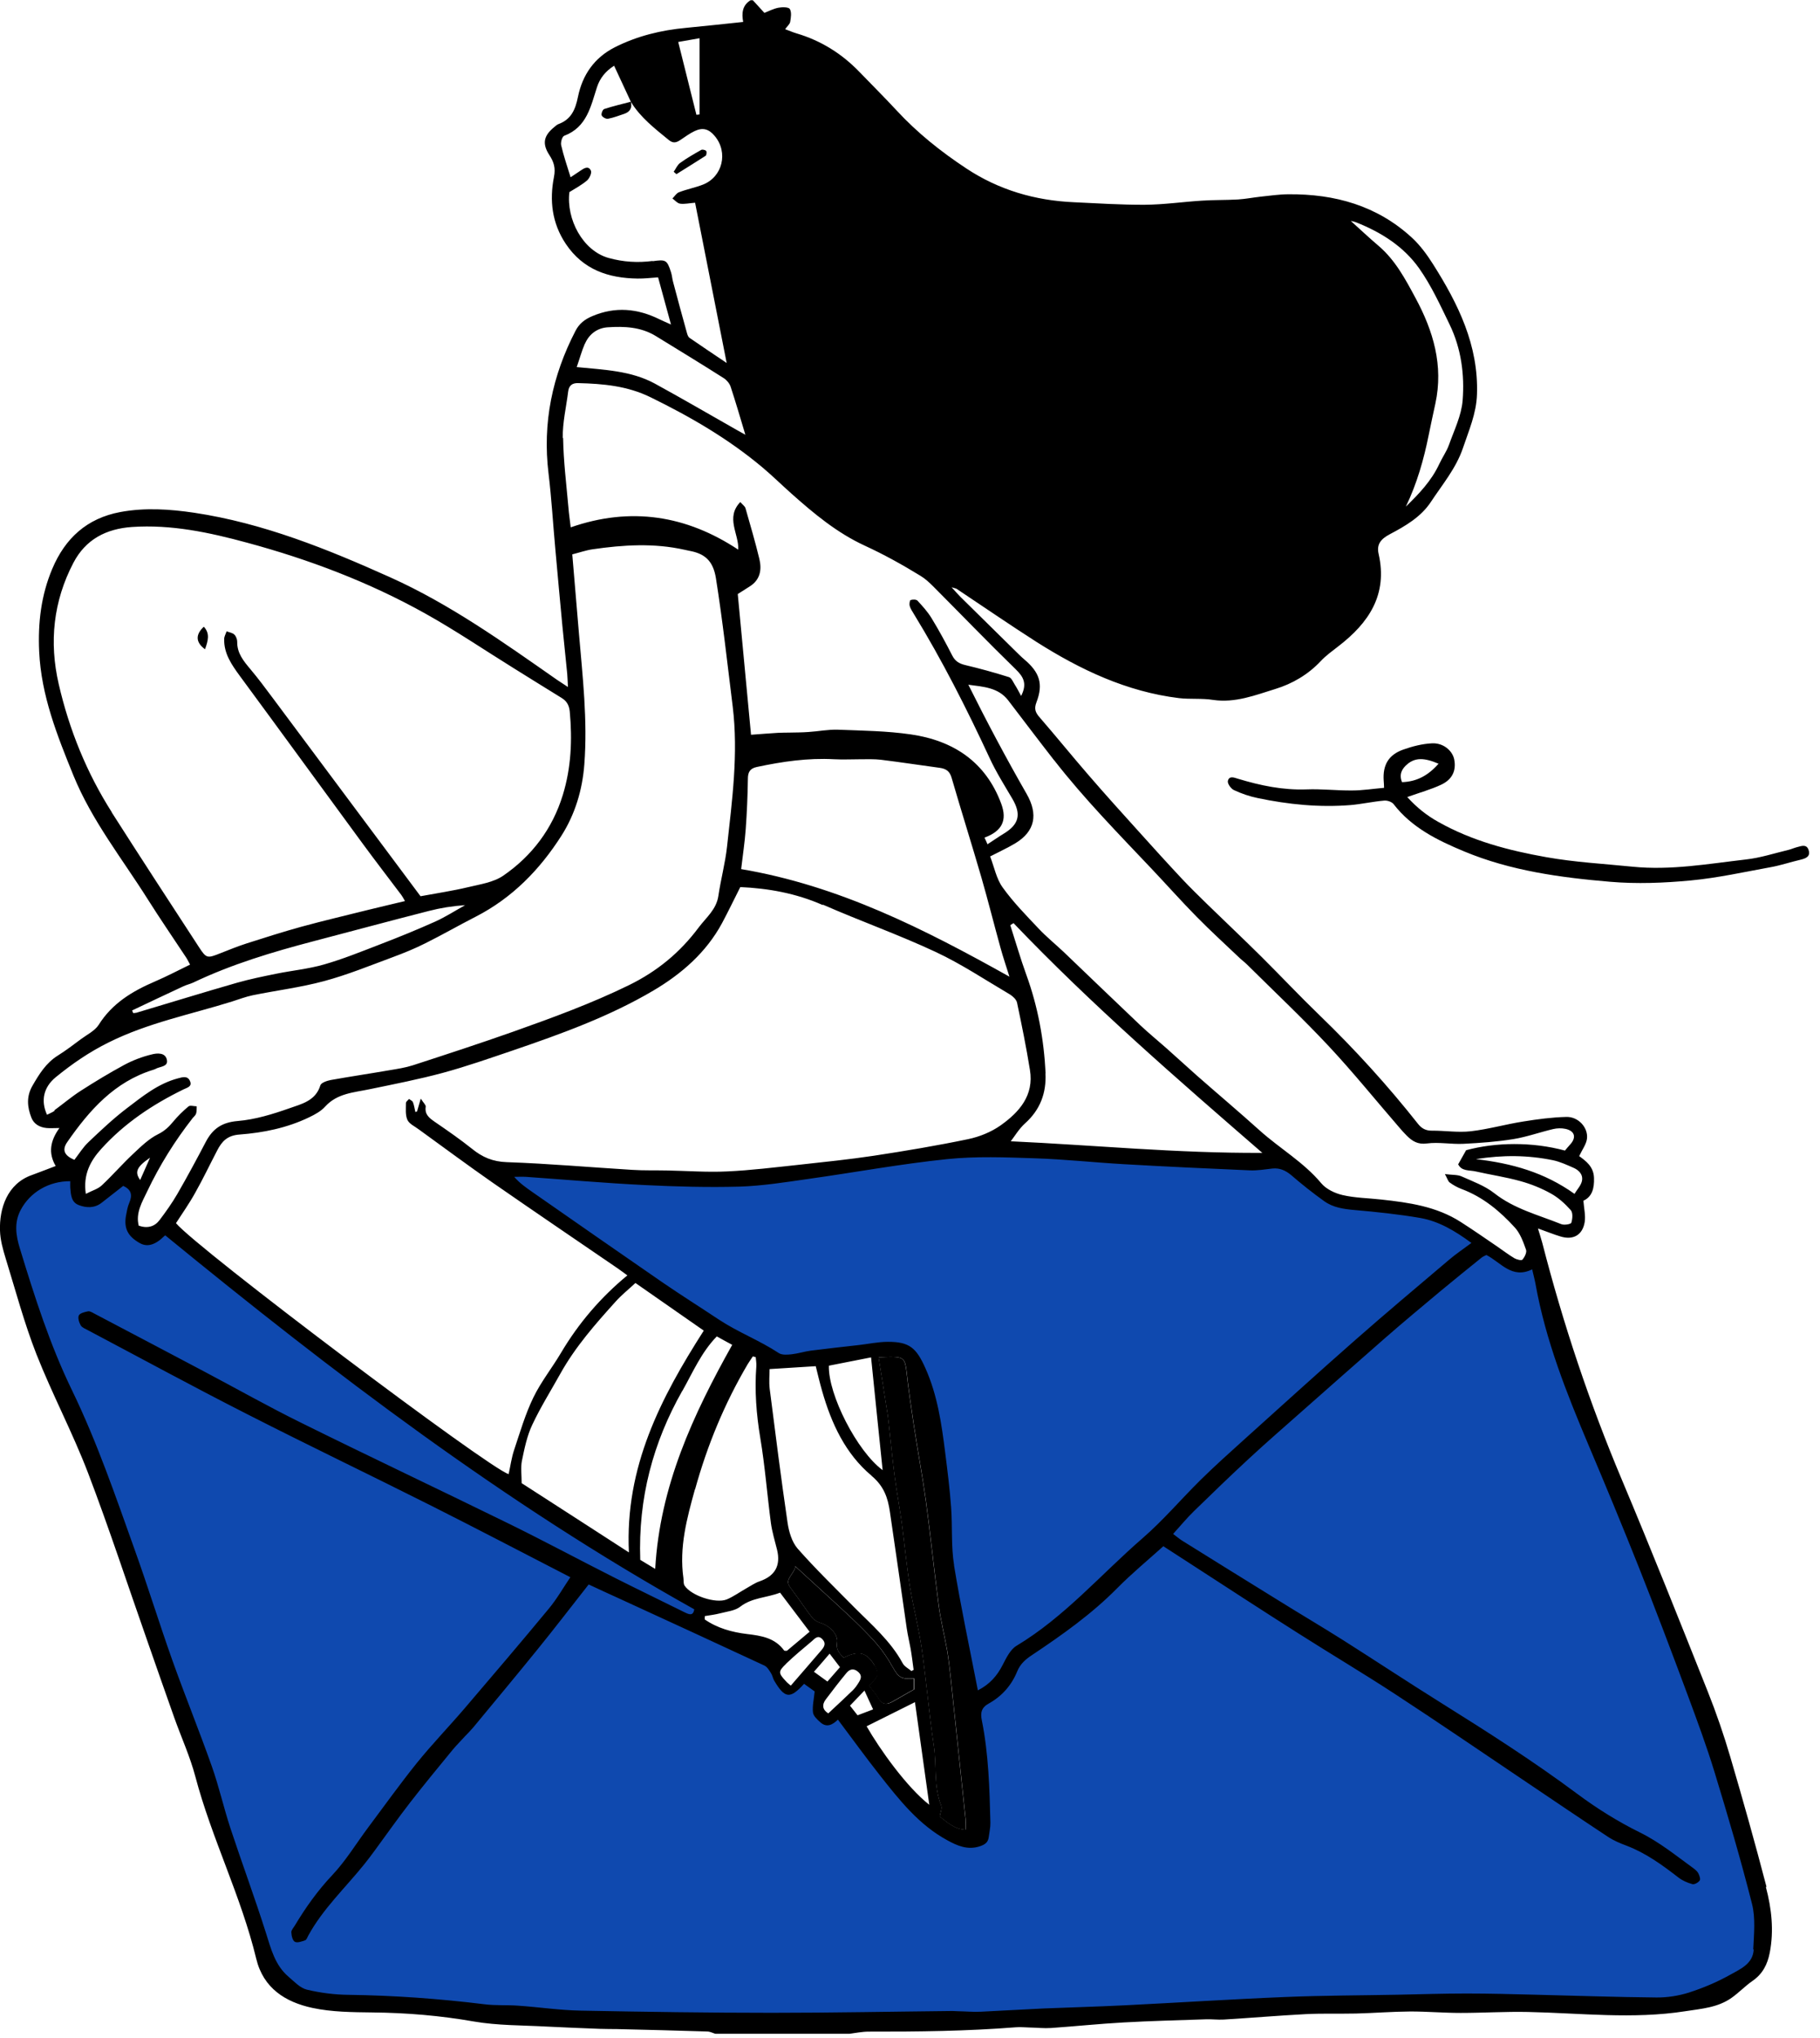<?xml version="1.0" encoding="UTF-8"?> <svg xmlns="http://www.w3.org/2000/svg" width="151" height="169" viewBox="0 0 151 169" fill="none"><g clip-path="url(#clip0_1919_34)"><path d="M10.26 97.95C10.26 97.95 8.26 99.95 7.26 99.45C6.26 98.95 6.26 97.2 6.26 97.2C6.26 97.2 2.76 97.45 1.76 99.45C0.76 101.45 0.51 103.2 1.76 106.7C3.01 110.2 12.01 133.19 14 139.44C16 145.69 21.25 159.68 21.75 161.43C22.25 163.18 23 164.43 25 165.18C27 165.93 36.24 166.93 50.49 167.43C64.73 167.93 103.22 166.18 112.46 166.18C121.7 166.18 137.45 167.18 140.7 165.93C143.95 164.68 145.95 164.68 146.2 160.18C146.45 155.68 138.7 134.94 135.46 126.95C132.21 118.95 129.96 112.96 129.21 110.46C128.46 107.96 127.21 101.96 127.21 101.96C127.21 101.96 127.71 104.71 126.46 104.96C125.21 105.21 121.96 102.21 120.46 101.46C118.96 100.71 116.46 100.21 115.46 100.21C114.46 100.21 111.71 99.96 109.46 98.71C107.21 97.46 106.21 96.21 106.21 96.21L81.22 95.21C81.22 95.21 63.48 97.96 61.23 97.96C58.98 97.96 40.74 96.96 40.74 96.96C40.74 96.96 60.23 110.2 61.98 111.45C63.73 112.7 63.23 113.2 64.73 112.95C66.23 112.7 74.87 110.84 75.67 112.14C76.47 113.45 75.97 116.2 76.97 119.69C77.97 123.18 80.97 147.18 81.22 149.18C81.47 151.18 80.97 152.68 80.97 152.68C80.97 152.68 76.72 151.68 74.72 148.93C72.72 146.18 69.97 141.43 69.97 141.43C69.97 141.43 69.47 142.43 68.72 142.43C67.97 142.43 67.14 142.05 67.8 141.49C68.47 140.93 67.97 139.93 67.97 139.93L66.72 139.18C66.72 139.18 66.22 140.68 65.47 140.18C64.72 139.68 64.22 137.93 64.22 137.93L63.72 136.18C63.72 136.18 60.47 135.68 59.22 135.18C57.97 134.68 57.22 134.43 57.72 133.93C58.22 133.43 58.72 133.43 58.72 133.43C58.72 133.43 38.98 120.69 33.98 117.19C28.98 113.69 13.74 101.7 13.74 101.7C13.74 101.7 11.6 103.64 11.17 102.67C10.74 101.7 11.49 99.45 11.49 99.45L10.24 97.95H10.26Z" fill="#0F49AF"></path><path d="M146.56 156.46C145.62 152.86 144.61 149.27 143.56 145.7C143.02 143.86 142.39 142.03 141.68 140.25C139.35 134.4 137.02 128.55 134.58 122.75C131.88 116.35 129.69 109.79 127.96 103.07C127.87 102.72 127.75 102.38 127.6 101.87C128.34 102.13 128.89 102.36 129.46 102.53C130.52 102.86 131.31 102.42 131.48 101.32C131.56 100.79 131.42 100.22 131.37 99.57C132.09 99.24 132.28 98.55 132.25 97.68C132.22 96.72 131.55 96.26 131.02 95.87C131.27 95.33 131.62 94.88 131.67 94.4C131.76 93.48 130.93 92.59 129.95 92.62C128.76 92.65 127.56 92.81 126.38 93C124.92 93.23 123.49 93.64 122.02 93.81C120.96 93.93 119.87 93.75 118.79 93.76C118.29 93.76 117.96 93.58 117.66 93.21C115.14 90.02 112.42 87.03 109.5 84.21C107.86 82.63 106.3 80.97 104.68 79.36C103.2 77.89 101.68 76.46 100.18 75C99.46 74.29 98.73 73.59 98.04 72.85C96.85 71.58 95.68 70.29 94.52 69C93.1 67.43 91.68 65.86 90.3 64.26C88.93 62.68 87.62 61.06 86.25 59.48C85.91 59.09 85.78 58.79 85.99 58.24C86.58 56.71 86.25 55.75 84.98 54.68C84.74 54.48 84.52 54.25 84.29 54.03C82.76 52.52 81.22 51.01 79.69 49.5C79.48 49.29 79.28 49.06 78.95 48.7C79.21 48.78 79.3 48.79 79.37 48.83C81.58 50.3 83.77 51.81 86.01 53.24C89.64 55.54 93.48 57.36 97.81 57.89C98.75 58 99.72 57.89 100.65 58.04C102.49 58.31 104.16 57.64 105.82 57.13C107.22 56.7 108.53 55.94 109.58 54.82C110.01 54.36 110.53 53.99 111.03 53.6C113.56 51.66 115.15 49.32 114.38 45.93C114.2 45.15 114.55 44.7 115.31 44.3C116.6 43.62 117.89 42.87 118.71 41.63C119.66 40.19 120.8 38.84 121.37 37.17C121.86 35.71 122.49 34.3 122.54 32.7C122.68 28.63 120.98 25.2 118.89 21.9C118.39 21.11 117.81 20.32 117.12 19.69C114.24 17.05 110.75 16.08 106.92 16.11C106.14 16.11 105.36 16.23 104.58 16.31C103.96 16.38 103.34 16.5 102.72 16.54C101.71 16.6 100.7 16.57 99.7 16.64C98.12 16.74 96.55 16.97 94.97 16.98C93.01 16.99 91.05 16.86 89.1 16.77C85.87 16.63 82.86 15.75 80.16 13.96C78.07 12.58 76.11 11.02 74.4 9.17C73.39 8.08 72.33 7.03 71.3 5.96C69.84 4.45 68.12 3.37 66.09 2.77C65.78 2.68 65.47 2.54 65.14 2.42C65.32 2.17 65.53 2 65.56 1.81C65.62 1.46 65.69 1.02 65.53 0.75C65.43 0.58 64.9 0.58 64.59 0.64C64.17 0.72 63.77 0.93 63.42 1.07C63.09 0.7 62.77 0.36 62.46 0.02H62.27C61.57 0.45 61.53 1.12 61.66 1.82C60.05 1.99 58.49 2.16 56.92 2.31C54.86 2.5 52.87 2.98 51.01 3.92C49.3 4.79 48.32 6.22 47.95 8.04C47.74 9.07 47.4 9.89 46.36 10.28C46.21 10.33 46.09 10.45 45.97 10.55C45.1 11.26 44.97 11.92 45.58 12.86C45.95 13.43 46.11 13.92 45.96 14.68C45.58 16.61 45.79 18.5 46.94 20.22C48.38 22.37 50.48 23.07 52.91 23.1C53.44 23.11 53.98 23.04 54.6 23C54.94 24.24 55.28 25.47 55.67 26.91C55.21 26.7 54.96 26.6 54.72 26.48C52.9 25.58 51.05 25.4 49.13 26.22C48.52 26.48 48.06 26.83 47.75 27.43C45.82 31.15 45 35.07 45.51 39.26C45.76 41.33 45.88 43.42 46.07 45.49C46.26 47.63 46.46 49.77 46.66 51.91C46.79 53.23 46.93 54.55 47.06 55.87C47.09 56.18 47.09 56.48 47.12 56.97C46.72 56.7 46.46 56.54 46.21 56.37C41.77 53.27 37.35 50.11 32.39 47.88C27.16 45.53 21.84 43.38 16.12 42.52C14.09 42.22 12.04 42.08 9.98 42.46C7.21 42.98 5.41 44.63 4.34 47.16C3.41 49.36 3.14 51.64 3.25 54.03C3.42 57.68 4.74 60.98 6.09 64.3C7.63 68.07 10.15 71.22 12.29 74.62C13.3 76.22 14.38 77.79 15.43 79.38C15.55 79.56 15.64 79.75 15.77 79.99C14.76 80.48 13.81 80.98 12.83 81.4C10.97 82.2 9.31 83.2 8.19 84.98C7.87 85.48 7.23 85.79 6.73 86.16C6.1 86.63 5.47 87.11 4.8 87.53C3.82 88.14 3.25 89.07 2.69 90.04C2.18 90.93 2.26 91.79 2.6 92.67C2.81 93.22 3.29 93.48 3.86 93.54C4.17 93.57 4.49 93.54 4.93 93.54C4.18 94.58 3.98 95.6 4.62 96.69C3.95 96.94 3.31 97.2 2.67 97.43C0.58 98.15 -0.06 100.24 -0 102.04C0.02 102.81 0.24 103.6 0.47 104.35C1.29 107.01 2.01 109.71 3.02 112.29C4.33 115.61 6.02 118.79 7.3 122.13C9.06 126.74 10.59 131.43 12.23 136.09C12.97 138.21 13.71 140.33 14.46 142.44C15.04 144.07 15.77 145.66 16.21 147.33C17.57 152.47 20.01 157.25 21.26 162.43C21.85 164.88 23.69 166.02 25.9 166.5C27.52 166.85 29.23 166.86 30.91 166.88C33.73 166.91 36.52 167.14 39.31 167.63C41.28 167.97 43.32 167.94 45.33 168.05C46.81 168.13 48.29 168.18 49.77 168.24C50.24 168.26 50.72 168.25 51.19 168.26C53.69 168.32 56.18 168.38 58.67 168.46C58.91 168.46 59.14 168.59 59.38 168.66H70.41C70.96 168.59 71.52 168.47 72.07 168.47C76.15 168.48 80.22 168.43 84.29 168.11C84.66 168.08 85.05 168.12 85.43 168.13C86.02 168.14 86.62 168.21 87.21 168.17C89.21 168.03 91.22 167.82 93.22 167.71C95.49 167.58 97.76 167.53 100.03 167.45C100.53 167.43 101.04 167.5 101.54 167.47C103.81 167.33 106.07 167.14 108.34 167.02C109.73 166.95 111.12 167 112.51 166.97C114.02 166.93 115.52 166.81 117.03 166.8C118.41 166.8 119.8 166.92 121.19 166.92C123.05 166.92 124.91 166.8 126.76 166.84C131.11 166.93 135.46 167.46 139.82 166.78C141.17 166.57 142.54 166.48 143.69 165.65C144.28 165.23 144.79 164.69 145.38 164.28C146.23 163.7 146.64 162.91 146.83 161.93C147.19 160.08 146.98 158.25 146.51 156.48L146.56 156.46ZM112.52 18.44C114.59 19.26 116.46 20.44 117.74 22.25C118.75 23.68 119.5 25.32 120.27 26.91C121.23 28.89 121.52 31.06 121.35 33.21C121.25 34.46 120.65 35.67 120.22 36.88C120.02 37.44 119.66 37.94 119.41 38.48C118.76 39.88 117.72 40.96 116.64 42.01C117.56 40.1 118.13 38.1 118.54 36.05C118.71 35.18 118.91 34.32 119.09 33.46C119.77 30.31 118.92 27.45 117.44 24.71C116.6 23.15 115.77 21.58 114.39 20.4C113.6 19.73 112.85 19.02 112.07 18.32C112.2 18.35 112.38 18.38 112.54 18.45L112.52 18.44ZM131.25 97.93C131.17 98.3 130.87 98.61 130.63 99C128.12 97.21 125.44 96.47 122.45 96.12C124.71 95.76 126.79 95.79 128.84 96.21C129.42 96.33 129.98 96.59 130.53 96.83C131 97.03 131.36 97.4 131.25 97.93ZM87.46 63.04C89.95 66.24 92.79 69.13 95.57 72.07C96.81 73.38 98.01 74.73 99.27 76.01C100.44 77.2 101.68 78.33 102.89 79.48C103.07 79.65 103.28 79.8 103.46 79.98C105.73 82.23 108.06 84.42 110.24 86.75C112.27 88.92 114.14 91.24 116.09 93.49C116.29 93.73 116.51 93.97 116.73 94.19C117.19 94.64 117.64 94.92 118.39 94.82C119.38 94.69 120.41 94.9 121.42 94.85C122.8 94.78 124.2 94.68 125.56 94.46C126.67 94.28 127.75 93.89 128.85 93.63C129.18 93.55 129.55 93.54 129.88 93.61C130.67 93.78 130.81 94.34 130.25 94.93C130.1 95.09 129.97 95.26 129.84 95.41C127.1 94.67 124.07 94.72 121.64 95.38C121.41 95.79 121.21 96.14 120.98 96.55C121.27 97.14 121.91 97.02 122.43 97.14C123.66 97.42 124.91 97.6 126.13 97.94C127.01 98.18 127.88 98.53 128.67 98.97C129.29 99.31 129.85 99.82 130.32 100.35C130.51 100.56 130.47 101.07 130.37 101.39C130.33 101.52 129.77 101.61 129.53 101.51C127.64 100.75 125.63 100.25 123.97 98.94C123.19 98.33 122.2 97.97 121.28 97.56C120.94 97.4 120.51 97.44 119.88 97.36C120.09 97.74 120.14 97.96 120.28 98.06C120.58 98.28 120.92 98.47 121.27 98.6C123.04 99.26 124.45 100.44 125.69 101.8C126.13 102.29 126.38 102.98 126.61 103.63C126.69 103.85 126.5 104.23 126.32 104.45C126.24 104.55 125.84 104.45 125.65 104.34C125.16 104.05 124.71 103.7 124.24 103.38C123.23 102.69 122.22 101.99 121.19 101.33C119.18 100.04 116.89 99.72 114.59 99.47C113.52 99.35 112.43 99.34 111.39 99.1C110.75 98.95 110.03 98.61 109.62 98.12C108.16 96.37 106.18 95.24 104.51 93.74C102.8 92.2 101.03 90.71 99.3 89.19C98.45 88.44 97.61 87.66 96.76 86.91C96.05 86.28 95.31 85.68 94.62 85.03C92.49 83.01 90.37 80.97 88.25 78.94C87.56 78.29 86.82 77.69 86.17 77C85.13 75.9 84.06 74.81 83.18 73.58C82.67 72.87 82.49 71.91 82.15 71.02C82.94 70.61 83.6 70.31 84.22 69.94C85.89 68.94 86.14 67.52 85.18 65.84C83.48 62.88 81.88 59.87 80.34 56.78C81.6 56.95 82.83 57.01 83.65 58.08C84.92 59.74 86.18 61.41 87.46 63.05V63.04ZM78.09 149.72C77.45 148.11 77.73 146.4 77.48 144.75C77.08 142.06 76.86 139.35 76.47 136.66C76.22 134.94 75.77 133.25 75.49 131.53C75.22 129.82 75.06 128.08 74.83 126.36C74.66 125.11 74.43 123.87 74.26 122.62C74.09 121.37 73.97 120.12 73.83 118.87C73.77 118.37 73.73 117.86 73.66 117.37C73.42 115.81 73.17 114.25 72.9 112.56C73.33 112.54 73.6 112.52 73.88 112.52C74.97 112.52 75.1 112.68 75.22 113.76C75.38 115.23 75.6 116.7 75.82 118.17C76.14 120.29 76.54 122.39 76.83 124.51C77.22 127.39 77.51 130.28 77.89 133.16C78.06 134.41 78.37 135.63 78.59 136.88C78.71 137.59 78.79 138.32 78.87 139.04C79.29 142.97 79.7 146.89 80.11 150.82C80.14 151.1 80.11 151.38 80.11 151.72C79.19 151.68 78.6 151.11 77.97 150.63C78.02 150.3 78.19 149.95 78.09 149.71V149.72ZM52.19 128.74C49.09 126.74 46.16 124.84 43.28 122.99C43.28 122.32 43.19 121.71 43.3 121.14C43.51 120.13 43.72 119.08 44.16 118.15C44.84 116.7 45.7 115.33 46.48 113.93C47.72 111.7 49.39 109.8 51.08 107.93C51.58 107.37 52.18 106.9 52.72 106.39C54.66 107.74 56.52 109.03 58.39 110.34C54.84 115.89 51.83 121.64 52.18 128.75L52.19 128.74ZM68.28 75.02C71.38 76.38 74.57 77.51 77.63 78.94C79.77 79.94 81.76 81.27 83.8 82.47C84.04 82.62 84.32 82.88 84.38 83.14C84.77 84.99 85.15 86.85 85.45 88.72C85.8 90.83 84.57 92.22 83.02 93.32C82.24 93.87 81.28 94.26 80.34 94.46C77.74 95 75.12 95.44 72.49 95.84C70.43 96.15 68.35 96.36 66.27 96.59C64.29 96.8 62.3 97.05 60.32 97.14C58.65 97.22 56.98 97.09 55.3 97.06C54.35 97.04 53.4 97.07 52.46 97.01C48.99 96.8 45.52 96.49 42.04 96.37C40.88 96.33 40.02 95.96 39.17 95.27C38.18 94.48 37.14 93.76 36.09 93.04C35.63 92.72 35.22 92.43 35.32 91.77C35.34 91.63 35.13 91.45 34.91 91.1C34.76 91.6 34.68 91.89 34.6 92.17C34.55 92.18 34.51 92.2 34.46 92.21C34.4 91.94 34.36 91.66 34.26 91.4C34.22 91.29 34.05 91.22 33.94 91.13C33.85 91.24 33.68 91.35 33.68 91.46C33.68 91.93 33.62 92.46 33.8 92.86C33.95 93.2 34.41 93.4 34.74 93.65C36.77 95.12 38.78 96.61 40.83 98.04C44.29 100.44 47.77 102.8 51.25 105.18C51.51 105.36 51.76 105.55 52.05 105.76C49.82 107.6 48 109.73 46.54 112.19C45.8 113.44 44.88 114.59 44.25 115.89C43.58 117.27 43.15 118.76 42.66 120.22C42.44 120.87 42.35 121.57 42.2 122.24C40.61 121.8 16.37 103.55 14.6 101.43C15.13 100.61 15.71 99.79 16.19 98.92C16.84 97.77 17.41 96.57 18.02 95.4C18.41 94.64 18.87 94.15 19.88 94.08C21.86 93.93 23.83 93.53 25.65 92.65C26.13 92.42 26.63 92.15 26.98 91.76C27.99 90.65 29.36 90.6 30.68 90.32C32.71 89.9 34.76 89.5 36.76 88.96C38.71 88.43 40.62 87.76 42.54 87.11C46.55 85.74 50.55 84.3 54.21 82.14C56.53 80.77 58.58 79 59.9 76.56C60.4 75.63 60.86 74.67 61.42 73.56C63.69 73.66 66.02 74.06 68.26 75.05L68.28 75.02ZM61.49 72.08C61.62 70.95 61.79 69.86 61.87 68.76C61.97 67.37 62.03 65.98 62.05 64.59C62.05 64.03 62.22 63.72 62.8 63.6C64.91 63.15 67.03 62.84 69.2 62.96C69.95 63 70.71 62.96 71.46 62.96C72 62.96 72.54 62.94 73.07 63C74.7 63.2 76.32 63.45 77.95 63.67C78.48 63.74 78.79 63.94 78.95 64.49C79.75 67.25 80.62 69.99 81.42 72.75C81.98 74.69 82.47 76.65 83.01 78.6C83.23 79.41 83.51 80.21 83.75 80.99C76.72 77.06 69.61 73.44 61.49 72.07V72.08ZM86.75 88.99C86.61 86.19 86.11 83.47 85.15 80.83C84.66 79.48 84.26 78.09 83.82 76.72C83.91 76.66 84 76.61 84.09 76.55C90.57 83.33 97.64 89.45 104.73 95.6C97.65 95.64 90.65 94.95 83.86 94.64C84.19 94.21 84.55 93.6 85.05 93.15C86.3 92.03 86.82 90.64 86.74 89L86.75 88.99ZM56.62 115.33C57.48 113.8 58.18 112.15 59.47 110.82C59.94 111.08 60.37 111.32 60.75 111.52C57.5 117.32 54.75 123.23 54.36 130.1C53.93 129.84 53.44 129.55 53.12 129.35C52.94 124.24 54.18 119.62 56.61 115.33H56.62ZM57.67 123.5C58.68 119.85 60.11 116.39 62.03 113.13C62.16 112.91 62.32 112.7 62.46 112.48C62.54 112.5 62.62 112.52 62.7 112.54C62.72 112.8 62.77 113.05 62.75 113.31C62.6 115.31 62.75 117.27 63.08 119.25C63.47 121.58 63.65 123.96 63.96 126.3C64.06 127.04 64.29 127.77 64.47 128.51C64.79 129.83 64.3 130.69 63.02 131.13C62.64 131.26 62.3 131.5 61.94 131.7C61.39 132.01 60.87 132.39 60.3 132.63C59.38 133 57.35 132.32 56.8 131.49C56.69 131.33 56.73 131.07 56.7 130.85C56.34 128.31 56.99 125.9 57.66 123.49L57.67 123.5ZM72.31 122.38C73.34 123.24 73.66 124.2 73.83 125.35C74.31 128.57 74.76 131.8 75.23 135.03C75.31 135.59 75.45 136.15 75.55 136.71C75.65 137.29 75.72 137.88 75.8 138.47C75.74 138.5 75.68 138.54 75.62 138.57C75.37 138.36 75.03 138.19 74.89 137.92C73.89 136.07 72.31 134.73 70.86 133.27C69.28 131.67 67.66 130.1 66.18 128.42C65.7 127.87 65.45 127.01 65.34 126.26C64.8 122.57 64.33 118.87 63.86 115.17C63.79 114.59 63.85 113.99 63.85 113.53C65.12 113.45 66.37 113.37 67.68 113.29C67.86 114.02 68.02 114.69 68.21 115.35C68.98 118.05 70.15 120.57 72.32 122.38H72.31ZM68.76 113.25C69.9 113.03 71.06 112.8 72.27 112.56C72.59 115.68 72.9 118.76 73.23 121.91C71.12 120.36 68.7 115.65 68.77 113.25H68.76ZM72.55 138.08C71.9 136.99 71.22 136.84 69.99 137.46C69.67 137.11 69.35 136.83 69.45 136.2C69.56 135.52 68.8 134.79 68.09 134.58C67.83 134.5 67.54 134.34 67.38 134.13C66.85 133.46 66.39 132.74 65.88 132.06C65.24 131.21 65.23 131.22 65.8 130.35C65.94 130.14 66.03 129.91 65.96 129.86C67.46 131.24 68.98 132.61 70.47 134C71.25 134.74 72.02 135.49 72.73 136.3C73.24 136.89 73.68 137.55 74.06 138.23C74.55 139.1 74.76 139.26 75.85 139.18V140.09C75.25 140.43 74.65 140.77 74.06 141.11C73.57 141.39 73.19 141.35 72.88 140.81C72.67 140.44 72.37 140.12 72.11 139.78C72.32 139.53 72.66 139.29 72.78 138.96C72.87 138.72 72.73 138.34 72.58 138.09L72.55 138.08ZM58.49 134.01C58.91 133.94 59.34 133.89 59.76 133.78C60.33 133.63 60.99 133.57 61.42 133.23C62.4 132.47 63.62 132.5 64.72 132.07C65.52 133.13 66.33 134.2 67.17 135.31C66.51 135.86 65.89 136.39 65.29 136.89C65.18 136.89 65.09 136.9 65.06 136.87C64.3 135.82 63.17 135.64 61.98 135.5C60.74 135.35 59.52 135.02 58.47 134.29C58.47 134.2 58.47 134.1 58.48 134.01H58.49ZM65.21 137.97C65.89 137.32 66.62 136.71 67.35 136.1C67.6 135.89 67.85 135.54 68.23 135.93C68.56 136.27 68.39 136.56 68.15 136.84C67.33 137.8 66.5 138.75 65.61 139.78C65.45 139.64 65.32 139.55 65.22 139.43C64.57 138.74 64.55 138.61 65.22 137.97H65.21ZM68.84 137.14C69.12 137.51 69.39 137.85 69.69 138.25C69.35 138.64 69.03 139.01 68.65 139.44C68.26 139.16 67.92 138.91 67.53 138.63C68 138.09 68.41 137.63 68.83 137.13L68.84 137.14ZM68.53 140.9C69.08 140.17 69.64 139.44 70.22 138.74C70.49 138.41 70.82 138.31 71.2 138.64C71.57 138.96 71.41 139.26 71.22 139.56C71.09 139.77 70.94 139.98 70.76 140.16C70.11 140.79 69.45 141.4 68.72 142.08C68.23 141.78 68.18 141.36 68.52 140.91L68.53 140.9ZM71.72 140.18C71.96 140.72 72.19 141.21 72.44 141.75C72 141.92 71.62 142.06 71.15 142.24C70.92 141.95 70.73 141.71 70.52 141.44C70.93 141.01 71.29 140.63 71.73 140.18H71.72ZM75.91 141.14C76.31 144.03 76.7 146.77 77.1 149.66C75.22 148.19 72.98 145.04 71.9 143.15C73.18 142.51 74.46 141.87 75.91 141.15V141.14ZM79.16 129.81C78.9 128.23 79.03 126.59 78.91 124.98C78.8 123.47 78.61 121.96 78.42 120.46C78.12 118.07 77.78 115.7 76.78 113.46C76.03 111.78 75.46 111.26 73.66 111.27C72.85 111.27 72.04 111.45 71.23 111.54C69.92 111.69 68.6 111.83 67.28 112C66.75 112.07 66.23 112.24 65.7 112.3C65.34 112.34 64.88 112.38 64.61 112.2C63.02 111.15 61.24 110.48 59.65 109.43C58.07 108.38 56.46 107.37 54.89 106.29C51.32 103.83 47.76 101.35 44.2 98.87C43.67 98.5 43.13 98.13 42.66 97.59C42.99 97.59 43.32 97.57 43.65 97.59C46.93 97.82 50.2 98.11 53.48 98.27C56.1 98.4 58.73 98.47 61.35 98.4C63.24 98.34 65.13 98.04 67.01 97.77C70.87 97.23 74.7 96.52 78.57 96.12C80.98 95.87 83.44 95.97 85.86 96.05C88.33 96.13 90.79 96.4 93.25 96.54C96.73 96.74 100.2 96.9 103.68 97.05C104.31 97.08 104.94 96.97 105.57 96.9C106.17 96.84 106.65 97.05 107.12 97.44C108 98.2 108.92 98.93 109.87 99.61C110.61 100.14 111.48 100.26 112.39 100.34C114.21 100.5 116.04 100.69 117.84 101C119.38 101.27 120.72 102.07 122.08 103.07C121.4 103.58 120.78 103.99 120.22 104.47C117.61 106.68 114.99 108.88 112.43 111.13C109.31 113.87 106.24 116.66 103.16 119.43C101.96 120.51 100.76 121.59 99.61 122.72C97.99 124.32 96.51 126.07 94.79 127.56C91.33 130.56 88.32 134.09 84.33 136.48C83.82 136.79 83.49 137.48 83.19 138.06C82.73 138.96 82.12 139.67 81.13 140.17C80.44 136.62 79.71 133.22 79.15 129.79L79.16 129.81ZM58.04 3.17V9.49C57.95 9.5 57.87 9.51 57.78 9.52C57.29 7.55 56.8 5.58 56.27 3.48C56.9 3.37 57.43 3.28 58.04 3.17ZM54.15 21.64C52.92 21.8 51.71 21.73 50.49 21.39C48.35 20.79 46.97 18.18 47.24 15.93C47.72 15.63 48.25 15.35 48.7 14.97C48.91 14.79 49.12 14.33 49.02 14.14C48.81 13.71 48.44 13.96 48.15 14.16C47.87 14.35 47.59 14.53 47.34 14.7C47.05 13.76 46.76 12.92 46.56 12.05C46.5 11.81 46.64 11.32 46.81 11.26C48.69 10.55 49.01 8.83 49.53 7.23C49.77 6.49 50.23 5.91 50.95 5.45C51.43 6.48 51.89 7.47 52.35 8.46C53.15 9.76 54.34 10.67 55.5 11.62C55.85 11.9 56.11 11.83 56.43 11.62C56.82 11.36 57.21 11.07 57.63 10.87C58.31 10.55 58.81 10.69 59.3 11.28C60.44 12.64 59.95 14.67 58.32 15.31C57.68 15.56 56.99 15.69 56.34 15.94C56.12 16.02 55.97 16.28 55.79 16.46C56 16.61 56.2 16.86 56.43 16.89C56.79 16.94 57.17 16.85 57.67 16.81C58.52 21.14 59.38 25.49 60.29 30.1C59.14 29.33 58.17 28.68 57.2 28.01C57.09 27.93 57.03 27.75 56.99 27.6C56.6 26.2 56.22 24.8 55.85 23.4C55.77 23.13 55.76 22.84 55.67 22.57C55.34 21.53 55.22 21.51 54.14 21.66L54.15 21.64ZM48.53 28.51C48.88 27.69 49.57 27.19 50.44 27.14C51.8 27.05 53.17 27.11 54.4 27.86C56.29 29.02 58.18 30.17 60.05 31.36C60.29 31.51 60.53 31.8 60.62 32.07C61.04 33.35 61.42 34.65 61.84 36.05C61.59 35.91 61.39 35.8 61.19 35.69C58.91 34.4 56.64 33.07 54.33 31.81C52.36 30.74 50.16 30.67 47.85 30.44C48.09 29.75 48.26 29.11 48.52 28.51H48.53ZM46.69 36.31C46.67 35.03 46.98 33.75 47.14 32.46C47.2 31.96 47.49 31.75 47.98 31.77C50.04 31.82 52.05 32 53.97 32.94C57.28 34.56 60.44 36.39 63.27 38.77C64.08 39.45 64.84 40.2 65.64 40.91C67.51 42.58 69.45 44.19 71.73 45.24C73.34 45.98 74.87 46.83 76.37 47.75C76.77 47.99 77.12 48.32 77.45 48.65C79.73 50.94 81.97 53.26 84.28 55.51C84.93 56.14 85.23 56.71 84.72 57.71C84.52 57.35 84.38 57.06 84.21 56.8C84.06 56.57 83.93 56.22 83.71 56.15C82.51 55.77 81.3 55.44 80.08 55.15C79.58 55.03 79.24 54.83 79 54.35C78.47 53.31 77.91 52.28 77.3 51.28C76.98 50.75 76.55 50.27 76.12 49.81C76.02 49.7 75.72 49.7 75.55 49.76C75.47 49.79 75.43 50.11 75.48 50.26C75.55 50.5 75.7 50.71 75.83 50.93C78.18 54.77 80.21 58.78 82.1 62.85C82.64 64.02 83.34 65.13 84 66.25C84.74 67.52 84.55 68.35 83.31 69.11C82.85 69.39 82.42 69.69 81.93 70.01C81.85 69.83 81.77 69.64 81.68 69.46C83.14 68.92 83.58 68.03 83.07 66.65C81.78 63.17 79.09 61.41 75.57 60.9C73.58 60.61 71.54 60.59 69.53 60.51C68.72 60.48 67.9 60.65 67.08 60.7C66.55 60.74 66.01 60.74 65.48 60.75C65.16 60.76 64.85 60.75 64.54 60.77C63.8 60.82 63.05 60.87 62.31 60.93C61.94 56.97 61.58 53.14 61.21 49.26C61.49 49.08 61.83 48.86 62.17 48.65C63.07 48.1 63.22 47.26 63 46.34C62.66 44.93 62.25 43.54 61.85 42.14C61.8 41.98 61.62 41.86 61.42 41.63C60.17 42.94 61.32 44.28 61.25 45.58C56.94 42.73 52.33 42 47.35 43.73C47.28 43.13 47.2 42.6 47.16 42.08C46.99 40.16 46.75 38.24 46.72 36.32L46.69 36.31ZM9.28 67.36C7.19 64.08 5.74 60.5 4.87 56.72C4.07 53.25 4.42 49.86 6.09 46.67C7.11 44.72 8.81 43.85 10.95 43.7C14.22 43.48 17.36 44.15 20.49 45C25.64 46.39 30.61 48.27 35.27 50.87C37.78 52.27 40.17 53.89 42.62 55.41C43.94 56.23 45.25 57.05 46.57 57.86C47 58.12 47.21 58.44 47.27 58.99C47.49 61.35 47.39 63.67 46.69 65.94C45.83 68.73 44.14 70.97 41.76 72.61C40.95 73.17 39.83 73.33 38.83 73.57C37.58 73.87 36.29 74.06 34.89 74.32C30.8 68.84 26.7 63.33 22.59 57.83C22.01 57.05 21.42 56.26 20.79 55.51C20.22 54.83 19.66 54.17 19.68 53.21C19.68 53.01 19.58 52.75 19.44 52.62C19.28 52.47 19.02 52.44 18.8 52.35C18.73 52.57 18.6 52.78 18.6 52.99C18.57 54.19 19.21 55.11 19.89 56.04C23.31 60.68 26.69 65.33 30.1 69.97C31.15 71.4 32.23 72.8 33.3 74.22C33.39 74.34 33.46 74.48 33.6 74.72C32.52 74.98 31.52 75.21 30.51 75.46C28.67 75.92 26.83 76.35 25 76.85C23.48 77.27 21.97 77.75 20.47 78.23C19.72 78.47 18.99 78.77 18.25 79.06C17.22 79.47 17.12 79.48 16.54 78.59C14.1 74.85 11.66 71.11 9.26 67.35L9.28 67.36ZM15.23 81.78C15.49 81.66 15.77 81.6 16.03 81.48C19.24 79.95 22.62 78.94 26.05 78.04C29.23 77.21 32.4 76.35 35.58 75.54C36.55 75.29 37.54 75.13 38.59 75.06C37.75 75.53 36.94 76.05 36.07 76.44C34.57 77.11 33.05 77.73 31.51 78.32C29.98 78.91 28.45 79.53 26.88 79.98C25.59 80.35 24.23 80.48 22.9 80.75C21.82 80.97 20.74 81.19 19.68 81.49C16.89 82.29 14.11 83.15 11.32 83.98C11.23 84 11.14 84 11.05 84.01C11.02 83.94 10.99 83.87 10.96 83.79C12.38 83.12 13.8 82.44 15.23 81.78ZM4.53 92.11C4.34 92.25 4.11 92.33 3.9 92.44C3.37 91.28 3.61 90.16 4.62 89.33C5.98 88.22 7.4 87.24 9.02 86.44C12.29 84.81 15.83 84.12 19.25 83.05C19.82 82.87 20.39 82.65 20.97 82.53C22.94 82.13 24.95 81.88 26.88 81.36C28.82 80.84 30.7 80.07 32.59 79.37C33.51 79.03 34.42 78.66 35.29 78.22C36.7 77.52 38.07 76.73 39.48 76.01C42.5 74.46 44.79 72.11 46.58 69.3C47.71 67.53 48.32 65.5 48.48 63.39C48.76 59.74 48.34 56.12 48.03 52.49C47.85 50.38 47.68 48.27 47.48 45.97C48.08 45.82 48.61 45.63 49.16 45.55C51.71 45.18 54.26 45.02 56.8 45.59C56.92 45.62 57.05 45.64 57.17 45.67C58.47 45.9 59.17 46.5 59.4 47.96C59.96 51.49 60.35 55.04 60.79 58.58C61.27 62.53 60.74 66.35 60.32 70.21C60.17 71.58 59.8 72.93 59.6 74.3C59.43 75.43 58.58 76.09 57.96 76.92C56.42 78.98 54.55 80.53 52.19 81.69C49.08 83.21 45.85 84.39 42.61 85.54C39.84 86.52 37.05 87.43 34.25 88.34C33.62 88.54 32.96 88.64 32.3 88.75C30.68 89.03 29.06 89.27 27.44 89.56C27.13 89.62 26.65 89.78 26.58 90C26.19 91.29 25.01 91.55 24.02 91.9C22.63 92.39 21.17 92.84 19.71 92.96C18.42 93.07 17.66 93.59 17.09 94.66C16.33 96.11 15.55 97.56 14.73 98.98C14.29 99.74 13.78 100.46 13.25 101.16C12.84 101.71 12.26 101.89 11.51 101.64C11.24 100.59 11.79 99.68 12.21 98.8C13.24 96.63 14.51 94.6 15.99 92.71C16.09 92.59 16.23 92.48 16.27 92.34C16.33 92.15 16.31 91.94 16.32 91.74C16.09 91.74 15.79 91.64 15.65 91.74C15.19 92.12 14.76 92.54 14.38 93C14.02 93.43 13.67 93.78 13.12 94.05C12.35 94.43 11.69 95.08 11.05 95.68C10.15 96.52 9.34 97.46 8.44 98.3C8.12 98.6 7.64 98.73 7.12 99C6.88 97.39 7.51 96.25 8.41 95.26C10.33 93.14 12.66 91.59 15.22 90.34C15.53 90.19 15.97 90.1 15.76 89.64C15.57 89.2 15.17 89.31 14.77 89.42C13.13 89.85 11.84 90.9 10.54 91.89C9.41 92.75 8.37 93.73 7.34 94.71C6.89 95.13 6.56 95.68 6.17 96.18C5.35 95.83 5.11 95.37 5.59 94.69C7.42 92.06 9.5 89.7 12.72 88.71C12.78 88.69 12.84 88.67 12.9 88.64C13.25 88.43 13.95 88.48 13.85 87.91C13.74 87.26 13.03 87.32 12.58 87.44C11.79 87.63 11.01 87.93 10.3 88.31C9.08 88.97 7.89 89.69 6.72 90.44C5.95 90.93 5.25 91.53 4.51 92.07L4.53 92.11ZM12.45 96C12.14 96.7 11.89 97.25 11.63 97.85C11.15 97.19 11.34 96.76 12.45 96ZM145.5 161.65C145.45 162.85 144.38 163.29 143.52 163.77C142.45 164.37 141.3 164.85 140.13 165.23C139.27 165.5 138.33 165.65 137.43 165.64C134.08 165.61 130.73 165.49 127.37 165.41C125.48 165.36 123.58 165.31 121.68 165.31C119.79 165.31 117.89 165.37 116 165.41C112.88 165.47 109.76 165.47 106.64 165.6C102.19 165.78 97.74 166.07 93.29 166.29C91.06 166.4 88.82 166.46 86.59 166.55C84.85 166.63 83.11 166.74 81.37 166.82C80.75 166.85 80.12 166.79 79.49 166.78C79.33 166.78 79.17 166.76 79.02 166.76C74.03 166.81 69.03 166.91 64.04 166.91C58.75 166.91 53.47 166.83 48.19 166.73C46.46 166.7 44.74 166.44 43.01 166.32C42.07 166.25 41.11 166.32 40.18 166.2C36.44 165.74 32.7 165.47 28.93 165.42C27.77 165.41 26.59 165.26 25.46 164.99C24.91 164.86 24.42 164.33 23.95 163.93C22.81 162.97 22.48 161.59 22.05 160.24C21.13 157.34 20.07 154.49 19.12 151.61C18.56 149.91 18.17 148.15 17.57 146.46C16.53 143.52 15.35 140.62 14.3 137.68C13.23 134.67 12.29 131.62 11.21 128.61C9.6 124.11 8.06 119.59 5.97 115.28C4.14 111.51 2.87 107.53 1.65 103.53C1.32 102.46 1.15 101.38 1.73 100.31C2.5 98.87 4.04 97.94 5.83 97.95C5.83 98.17 5.82 98.32 5.83 98.48C5.88 99.05 5.9 99.69 6.53 99.93C7.16 100.17 7.84 100.2 8.43 99.74C9.03 99.27 9.62 98.81 10.22 98.34C10.9 98.64 11 99.1 10.73 99.73C10.58 100.07 10.52 100.46 10.45 100.83C10.27 101.87 10.62 102.54 11.61 103.09C12.22 103.43 12.88 103.24 13.62 102.51C13.65 102.48 13.69 102.45 13.71 102.44C27.63 113.83 41.87 124.67 57.6 133.45C57.51 134.03 57.17 133.88 56.8 133.7C54.87 132.74 52.93 131.81 51.01 130.84C48.1 129.37 45.23 127.83 42.3 126.39C36.53 123.56 30.72 120.82 24.96 117.97C22.24 116.63 19.59 115.13 16.9 113.71C13.88 112.11 10.85 110.52 7.83 108.93C7.66 108.84 7.46 108.71 7.31 108.74C7.03 108.79 6.64 108.89 6.54 109.08C6.44 109.28 6.56 109.67 6.7 109.91C6.82 110.1 7.1 110.2 7.32 110.32C11.71 112.64 16.08 115.02 20.51 117.27C25.59 119.86 30.73 122.32 35.82 124.88C39.63 126.8 43.42 128.78 47.32 130.79C46.74 131.65 46.21 132.58 45.54 133.39C43.24 136.17 40.9 138.91 38.56 141.65C37.25 143.18 35.84 144.64 34.58 146.2C33.18 147.94 31.88 149.76 30.54 151.55C29.56 152.86 28.7 154.29 27.58 155.48C26.37 156.76 25.37 158.16 24.47 159.66C24.36 159.85 24.16 160.05 24.17 160.23C24.18 160.51 24.27 160.91 24.46 161.02C24.66 161.13 25.03 161 25.31 160.9C25.43 160.86 25.5 160.66 25.57 160.52C26.79 158.28 28.66 156.54 30.24 154.57C30.54 154.2 30.82 153.82 31.1 153.44C32.07 152.12 33.02 150.77 34.02 149.48C35.16 148.01 36.35 146.57 37.53 145.13C37.85 144.74 38.21 144.39 38.55 144.01C38.79 143.76 39.04 143.51 39.26 143.25C41.03 141.11 42.81 138.98 44.56 136.82C45.99 135.06 47.37 133.26 48.84 131.39C49.65 131.77 50.63 132.22 51.6 132.66C55.54 134.47 59.48 136.28 63.41 138.11C63.65 138.22 63.82 138.51 63.97 138.75C64.09 138.93 64.12 139.17 64.23 139.36C65.11 140.85 65.55 140.91 66.71 139.63C67.03 139.86 67.36 140.09 67.59 140.26C67.53 140.91 67.39 141.46 67.45 142C67.48 142.29 67.8 142.59 68.05 142.81C68.6 143.31 69.09 143.01 69.52 142.6C70.7 144.17 71.83 145.73 73.02 147.24C74.63 149.28 76.25 151.33 78.59 152.6C79.41 153.05 80.28 153.44 81.3 153.1C81.71 152.96 81.97 152.79 82.03 152.36C82.08 151.95 82.18 151.54 82.17 151.14C82.1 148.3 82.02 145.46 81.46 142.66C81.33 142.03 81.42 141.6 82.04 141.26C83.12 140.66 83.92 139.76 84.39 138.61C84.64 137.99 85.08 137.6 85.63 137.24C88.13 135.57 90.58 133.84 92.71 131.68C93.91 130.47 95.23 129.38 96.52 128.22C97.34 128.75 98.14 129.27 98.93 129.78C101.88 131.69 104.82 133.61 107.79 135.49C110.43 137.17 113.13 138.77 115.76 140.49C119.31 142.81 122.81 145.2 126.33 147.57C128.69 149.16 131.05 150.76 133.43 152.33C133.9 152.64 134.44 152.86 134.97 153.06C136.56 153.67 137.91 154.65 139.24 155.68C139.57 155.94 140 156.13 140.41 156.24C140.58 156.29 140.9 156.11 141.02 155.94C141.1 155.82 141 155.53 140.91 155.35C140.83 155.19 140.67 155.05 140.52 154.94C139.06 153.88 137.68 152.75 136.03 151.94C134.23 151.05 132.48 149.96 130.87 148.76C127.23 146.05 123.42 143.62 119.58 141.22C116.84 139.51 114.15 137.73 111.42 136C109.68 134.9 107.91 133.86 106.16 132.77C103.47 131.11 100.78 129.44 98.1 127.77C97.86 127.62 97.65 127.44 97.33 127.2C97.93 126.54 98.47 125.88 99.07 125.3C100.59 123.82 102.11 122.35 103.67 120.91C105.04 119.64 106.45 118.42 107.85 117.18C110.2 115.11 112.54 113.03 114.9 110.97C116.4 109.66 117.94 108.38 119.47 107.1C120.61 106.15 121.77 105.22 122.92 104.29C123.04 104.19 123.2 104.14 123.32 104.07C124.52 104.68 125.43 106.09 127.12 105.26C127.22 105.71 127.33 106.1 127.4 106.49C128.24 111.17 129.98 115.54 131.82 119.89C133.24 123.24 134.63 126.6 135.98 129.99C137.37 133.49 138.7 137.01 140.01 140.53C140.8 142.66 141.59 144.79 142.25 146.95C143.36 150.58 144.43 154.21 145.36 157.88C145.66 159.07 145.52 160.4 145.46 161.66L145.5 161.65Z" fill="black"></path><path d="M75.819 139.18V140.09C75.219 140.43 74.619 140.77 74.029 141.11C73.539 141.39 73.159 141.35 72.849 140.81C72.639 140.44 72.339 140.12 72.079 139.78C72.289 139.53 72.629 139.29 72.749 138.96C72.839 138.72 72.699 138.34 72.549 138.09C71.899 137 71.219 136.85 69.989 137.47C69.669 137.12 69.349 136.84 69.449 136.21C69.559 135.53 68.799 134.8 68.089 134.59C67.829 134.51 67.539 134.35 67.379 134.14C66.849 133.47 66.389 132.75 65.879 132.07C65.239 131.22 65.229 131.23 65.799 130.36C65.939 130.15 66.029 129.92 65.959 129.87C67.459 131.25 68.979 132.62 70.469 134.01C71.249 134.75 72.019 135.5 72.729 136.31C73.239 136.9 73.679 137.56 74.059 138.24C74.549 139.11 74.759 139.27 75.849 139.19L75.819 139.18Z" fill="black"></path><path d="M80.101 151.73C79.181 151.69 78.591 151.12 77.961 150.64C78.011 150.31 78.181 149.96 78.081 149.72C77.441 148.11 77.721 146.4 77.471 144.75C77.071 142.06 76.851 139.35 76.461 136.66C76.211 134.94 75.761 133.25 75.481 131.53C75.211 129.82 75.051 128.08 74.821 126.36C74.651 125.11 74.421 123.87 74.251 122.62C74.081 121.37 73.961 120.12 73.821 118.87C73.761 118.37 73.721 117.86 73.651 117.37C73.411 115.81 73.161 114.25 72.891 112.56C73.321 112.54 73.591 112.52 73.871 112.52C74.961 112.52 75.091 112.68 75.211 113.76C75.371 115.23 75.591 116.7 75.811 118.17C76.131 120.29 76.531 122.39 76.821 124.51C77.211 127.39 77.501 130.28 77.881 133.16C78.051 134.41 78.361 135.63 78.581 136.88C78.701 137.59 78.781 138.32 78.861 139.04C79.281 142.97 79.691 146.89 80.101 150.82C80.131 151.1 80.101 151.38 80.101 151.72V151.73Z" fill="black"></path><path d="M116.761 66.1C117.551 66.97 118.371 67.62 119.321 68.15C122.121 69.73 125.181 70.53 128.291 71.08C130.651 71.5 133.061 71.63 135.451 71.87C138.621 72.19 141.731 71.63 144.861 71.27C146.041 71.14 147.201 70.76 148.371 70.48C148.621 70.42 148.851 70.31 149.091 70.25C149.451 70.16 149.881 69.97 150.051 70.48C150.231 71.02 149.841 71.18 149.391 71.29C148.561 71.48 147.751 71.76 146.911 71.91C144.711 72.31 142.511 72.8 140.291 73.01C138.071 73.22 135.801 73.31 133.581 73.12C129.461 72.77 125.331 72.21 121.471 70.6C119.281 69.69 117.131 68.64 115.621 66.68C115.471 66.49 115.091 66.36 114.831 66.39C113.901 66.47 112.981 66.68 112.051 66.76C109.461 66.97 106.891 66.71 104.351 66.18C103.671 66.04 103.001 65.81 102.381 65.52C102.131 65.41 101.831 64.98 101.871 64.77C101.971 64.31 102.371 64.47 102.721 64.58C104.571 65.14 106.431 65.53 108.391 65.46C109.641 65.41 110.901 65.56 112.161 65.55C113.031 65.55 113.911 65.41 114.831 65.33C114.821 65.1 114.821 64.92 114.801 64.74C114.711 63.44 115.201 62.59 116.421 62.16C117.181 61.89 118.001 61.68 118.801 61.64C119.741 61.59 120.501 62.24 120.651 62.97C120.831 63.88 120.511 64.63 119.571 65.07C118.721 65.47 117.801 65.72 116.771 66.09L116.761 66.1ZM119.351 63.33C118.141 62.81 117.411 62.83 116.771 63.36C116.301 63.75 116.061 64.22 116.321 64.86C117.561 64.82 118.511 64.29 119.351 63.33Z" fill="black"></path><path d="M52.331 8.41C52.471 8.92 52.291 9.27 51.791 9.44C51.351 9.59 50.901 9.76 50.441 9.85C50.281 9.88 49.991 9.72 49.921 9.57C49.861 9.44 50.001 9.08 50.131 9.04C50.861 8.8 51.611 8.63 52.361 8.43L52.331 8.4V8.41Z" fill="black"></path><path d="M17.01 53.84C16.22 53.26 16.21 52.62 16.91 51.97C17.44 52.54 17.26 53.13 17.01 53.84Z" fill="black"></path><path d="M55.891 14.25C56.071 14 56.191 13.68 56.431 13.51C56.981 13.11 57.581 12.77 58.181 12.43C58.281 12.38 58.511 12.43 58.591 12.52C58.651 12.59 58.621 12.87 58.541 12.92C57.741 13.44 56.931 13.93 56.121 14.44C56.051 14.38 55.971 14.31 55.901 14.25H55.891Z" fill="black"></path></g><defs><clipPath id="clip0_1919_34"><rect width="150.09" height="168.65" fill="white"></rect></clipPath></defs></svg> 